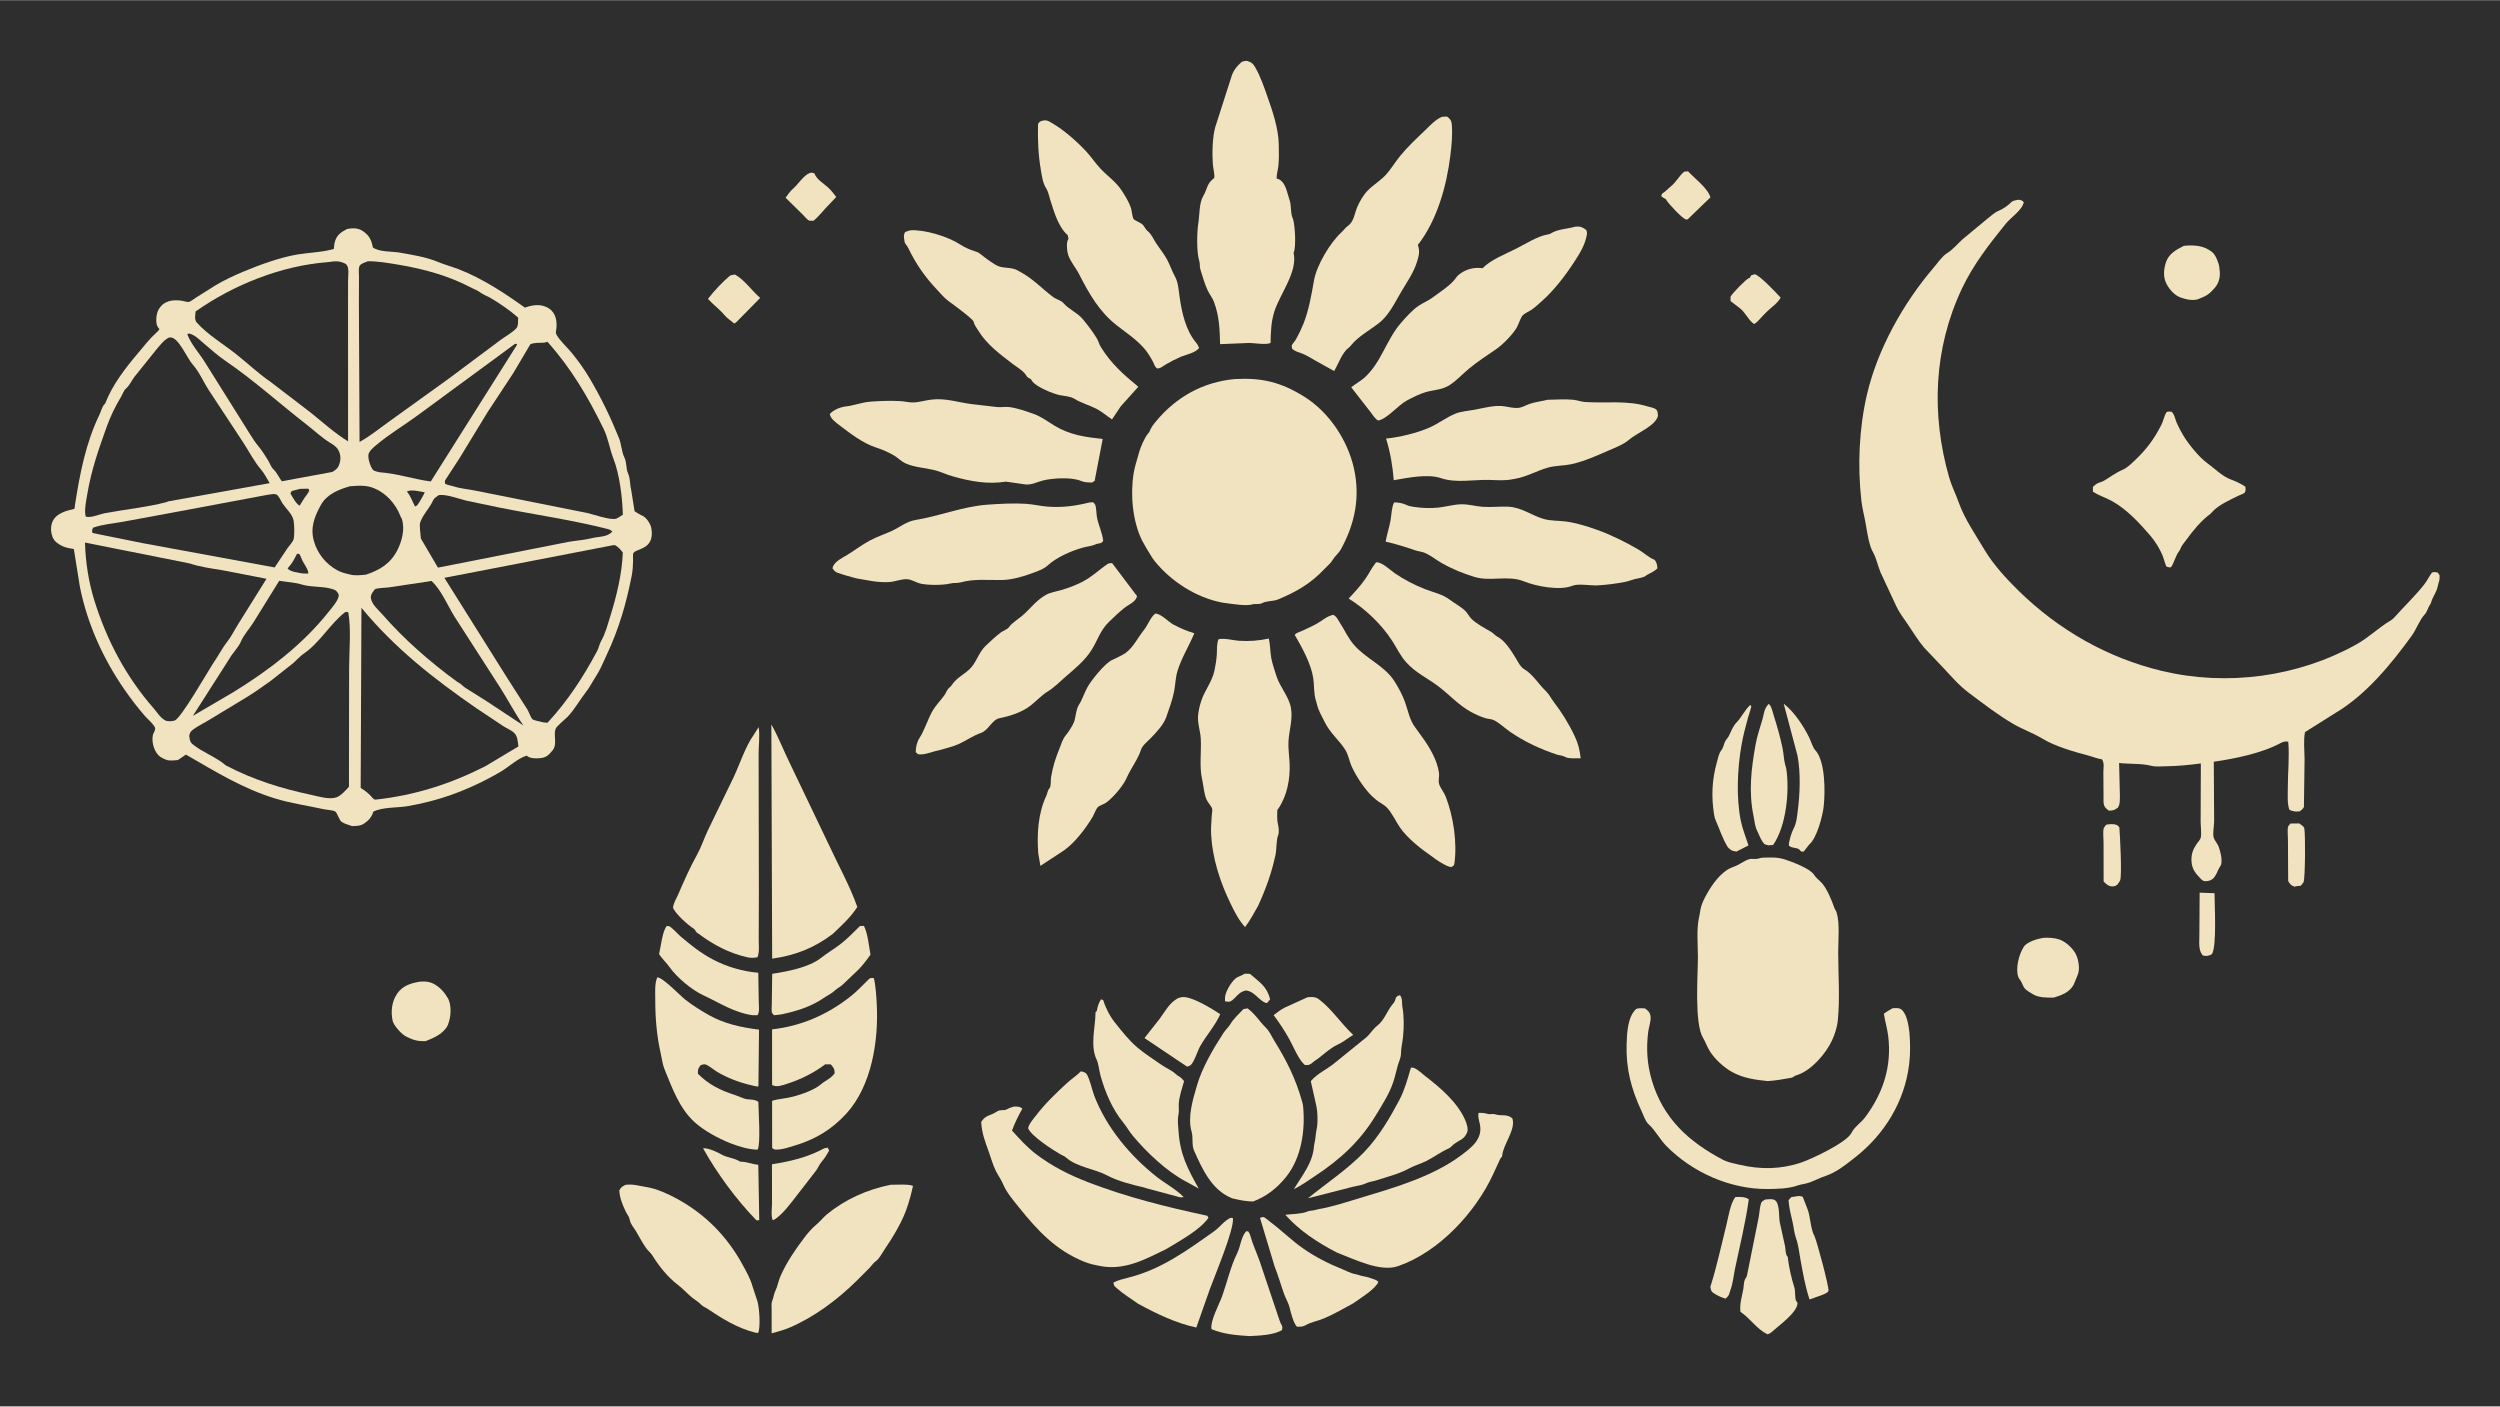 <svg version="1.1" xmlns="http://www.w3.org/2000/svg" style="display: block;" viewBox="0 0 2048 1152" width="1820" height="1024">
<path transform="translate(0,0)" fill="rgb(45,46,45)" d="M -0 -0 L 2048 0 L 2048 1152 L -0 1152 L -0 -0 z"/>
<path transform="translate(0,0)" fill="rgb(242,227,192)" d="M 1019.72 797.5 L 1024 797.643 C 1031.85 804.611 1037.63 807.522 1040.53 818.5 L 1037.99 821.5 C 1034.49 821.872 1028.85 814.591 1025.11 812.694 L 1024.5 812.409 C 1024 812.14 1023.84 812.032 1023.23 811.837 C 1020.49 810.956 1019.94 811.198 1017.5 812.36 C 1014.21 813.924 1012.31 817.029 1009.5 819.235 C 1007.26 820.995 1006.1 820.506 1003.5 820.101 C 1003.24 815.553 1004.26 812.95 1006.34 809 C 1007.77 806.292 1011.25 801.289 1014.18 800.173 C 1016.13 799.428 1017.87 798.483 1019.72 797.5 z"/>
<path transform="translate(0,0)" fill="rgb(242,227,192)" d="M 1801.95 731.122 L 1814.14 731.581 C 1814.13 740.949 1816.15 775.303 1811.97 781.5 L 1811.39 781.859 C 1809 783.031 1807.03 783.316 1804.5 782.549 C 1800.77 778.237 1801.73 771.971 1801.72 766.583 L 1801.95 731.122 z"/>
<path transform="translate(0,0)" fill="rgb(242,227,192)" d="M 1725.33 675.5 C 1726.78 675.184 1728.22 674.916 1729.7 675 C 1732.87 675.181 1734.02 675.081 1736.16 677.5 C 1736.68 683.084 1738.43 716.791 1736.83 721 C 1736.41 722.118 1735.16 723.616 1734.5 724.659 C 1733.32 725.457 1732.4 725.956 1730.93 725.992 C 1727.39 726.081 1725.7 724.427 1723.29 722 L 1723.24 689.957 C 1723.27 686.763 1722.58 681.486 1723.34 678.5 C 1723.54 677.727 1724.85 676.233 1725.33 675.5 z"/>
<path transform="translate(0,0)" fill="rgb(242,227,192)" d="M 1876.34 674.5 L 1883.5 674.399 C 1884.95 675.568 1887.25 676.604 1887.68 678.5 C 1888.66 682.698 1888.47 719.554 1887.06 722.5 C 1886.6 723.463 1885.39 724.629 1884.7 725.5 C 1882.97 725.459 1881.2 725.898 1879.5 726.187 C 1876.45 724.862 1876.25 724.48 1874.48 721.626 L 1874.29 687.778 C 1874.32 684.911 1873.66 679.63 1874.43 677 C 1874.61 676.384 1875.9 675.077 1876.34 674.5 z"/>
<path transform="translate(0,0)" fill="rgb(242,227,192)" d="M 1379.68 140.5 L 1382.85 140.192 C 1388.45 146.326 1398.68 153.584 1401.21 161.5 L 1382.5 179.582 C 1381.86 179.664 1381.74 179.738 1381.16 179.638 C 1378.39 179.16 1366.79 166.738 1365.15 163.828 L 1364.73 163.02 C 1363.15 162.285 1362.13 161.679 1360.86 160.5 L 1361.6 158.5 C 1364.49 156.792 1366.25 154.578 1368.78 152.541 C 1373.13 149.048 1375.41 144.068 1379.68 140.5 z"/>
<path transform="translate(0,0)" fill="rgb(242,227,192)" d="M 663.596 141.5 C 664.954 141.078 665.81 141.482 667.122 141.878 C 669.2 147.11 674.37 149.846 678.347 153.404 C 680.866 155.658 682.94 158.578 685.044 161.216 L 679.571 167.026 C 674.968 171.524 671.541 176.425 666.5 180.659 C 665.632 180.624 663.341 180.811 662.648 180.5 C 661.356 179.92 659.088 177.121 657.988 176.047 L 643.55 161.83 C 645.424 159.288 647.245 156.548 649.65 154.48 C 653.881 150.844 658.439 143.215 663.596 141.5 z"/>
<path transform="translate(0,0)" fill="rgb(242,227,192)" d="M 1437.36 224.5 C 1441.48 225.153 1455.68 240.362 1458.7 243.685 C 1456.15 248.112 1453.08 250.052 1449.38 253.355 C 1445.9 256.464 1442.72 260.124 1439.49 263.5 L 1436.98 265.322 C 1432.2 262.185 1429.77 255.503 1424.82 251.967 L 1417.66 246.5 L 1417.61 243 C 1418.65 240.516 1430.36 228.589 1432.66 227.721 L 1433.5 227.439 L 1434.44 225.5 L 1437.36 224.5 z"/>
<path transform="translate(0,0)" fill="rgb(242,227,192)" d="M 598.22 225.5 L 602 224.727 C 609.671 228.843 615.975 238.1 622.738 243.905 L 603.5 263.484 L 601.5 264.968 C 599.074 262.736 595.589 260.559 593.581 258.102 C 589.706 253.359 584.185 249.413 579.956 244.716 C 585.188 237.915 591.665 231.05 598.22 225.5 z"/>
<path transform="translate(0,0)" fill="rgb(242,227,192)" d="M 575.924 940.5 C 579.985 940.136 587.359 943.483 591.072 945.634 C 595.39 948.136 600.849 948.385 605.118 950.789 C 605.811 951.179 606.232 951.521 607.069 951.525 C 611.641 951.545 616.43 953.618 621.197 954.076 L 621.982 999.5 L 619.646 999.531 C 603.092 982.427 587.456 961.242 575.924 940.5 z"/>
<path transform="translate(0,0)" fill="rgb(242,227,192)" d="M 1421.56 980.5 C 1425.07 980.281 1429.73 980.138 1432.61 982.381 C 1429.99 1001.35 1425.3 1020.26 1421.36 1039 C 1420.19 1044.51 1419.71 1050.6 1417.82 1055.91 C 1416.44 1059.78 1416.86 1061.01 1413.5 1063.73 C 1410.54 1062.83 1406.95 1061.25 1404.37 1059.56 C 1401.62 1057.77 1401.73 1057.07 1401.13 1054 C 1406.32 1037.81 1409.98 1020.36 1414.16 1003.8 C 1415.88 996.963 1417.33 986.151 1421.56 980.5 z"/>
<path transform="translate(0,0)" fill="rgb(242,227,192)" d="M 675.396 940.5 L 678.014 940.023 C 678.656 940.931 678.859 941.463 679.186 942.5 C 677.48 945.61 675.477 948.874 673.131 951.548 C 671.206 953.742 670.195 956.554 668.448 958.92 L 650.961 981.498 C 646.191 987.545 641.42 994.054 635.06 998.5 L 633.092 999.5 C 631.426 996.321 632.382 989.696 632.436 986.053 L 632.389 953.657 C 648.293 951.022 660.958 948.159 675.396 940.5 z"/>
<path transform="translate(0,0)" fill="rgb(242,227,192)" d="M 1467.47 980.5 C 1470.89 980.308 1473.37 978.9 1476.79 980.271 L 1480.58 990 C 1483.37 996.814 1482.86 1005.84 1486.43 1012.54 C 1488.21 1015.89 1498.61 1054.84 1497.89 1057.25 C 1497.38 1058.98 1494.75 1059.76 1493.17 1060.5 L 1482.37 1064.38 C 1478.85 1053.75 1476.88 1042.5 1474.9 1031.49 C 1473.91 1025.99 1473.23 1019.49 1471.33 1014.31 C 1469.73 1009.95 1469.5 1005.48 1468.48 1001 C 1467.09 994.908 1465.57 989.295 1465.17 983 L 1467.47 980.5 z"/>
<path transform="translate(0,0)" fill="rgb(242,227,192)" d="M 1789.08 201.222 C 1797.38 200.452 1805.52 200.883 1812.35 206.495 C 1814.95 208.626 1817.57 215.067 1818 218.404 L 1818.44 222.219 C 1818.85 227.15 1817.63 231.804 1814.39 235.602 C 1810.04 240.72 1807.49 242.325 1801.23 244.723 C 1798.5 246.02 1792.78 245.679 1789.91 244.667 L 1787.39 243.923 C 1781.95 242.43 1777.4 237.338 1774.85 232.5 C 1771.95 227.016 1772.43 220.578 1774.3 214.872 C 1776.65 207.667 1782.61 204.509 1789.08 201.222 z"/>
<path transform="translate(0,0)" fill="rgb(242,227,192)" d="M 342.56 804.284 C 344.972 803.758 348.218 803.817 350.645 804.221 C 356.114 805.131 361.592 809.75 364.678 814.191 L 365.142 814.876 L 367.127 817.982 C 369.671 822.892 369.55 831.154 367.912 836.357 L 367.703 837 L 367.043 839.215 C 363.942 846.333 355.443 850.219 348.671 852.72 C 343.06 853.067 338.617 851.98 333.63 849.442 L 331.56 848.323 C 328.442 846.389 322.456 839.775 321.658 836.122 C 319.991 828.493 320.948 820.219 325.423 813.755 C 329.557 807.785 335.681 805.527 342.56 804.284 z"/>
<path transform="translate(0,0)" fill="rgb(242,227,192)" d="M 1461.21 576.32 C 1469.74 582.87 1477.51 594.67 1482.17 604.235 C 1483.62 607.224 1484.82 611.641 1486.84 614.178 L 1487.72 615.153 C 1495.35 624.78 1495.22 648.401 1493.99 660.238 C 1493.18 668.031 1488.35 686.643 1482.13 691.66 L 1477.54 697.5 C 1474.1 697.568 1475.89 697.021 1473.57 695.5 C 1471.28 693.99 1468.16 694.9 1465.5 692.596 C 1465.09 689.754 1467.78 681.437 1469.25 678.762 C 1471.67 674.364 1472.06 669.207 1472.7 664.302 C 1474.53 650.388 1475.22 632.734 1472.5 618.834 L 1461.21 576.32 z"/>
<path transform="translate(0,0)" fill="rgb(242,227,192)" d="M 1433.68 577.5 C 1433.98 577.715 1434.44 577.804 1434.59 578.146 C 1434.94 578.962 1432.28 586.645 1431.93 587.884 C 1429.83 595.42 1427.9 602.974 1426.56 610.688 C 1423.25 629.656 1422.25 653.294 1426.04 672.145 C 1427.41 678.973 1430.26 685.772 1432.36 692.422 L 1422.5 697.461 C 1418.62 696.892 1418.12 696.51 1415.43 693.924 C 1411.12 686.989 1409.01 679.872 1405.77 672.574 C 1404.95 670.734 1404.45 669.095 1404.15 667.107 C 1401.85 652.252 1402.42 638.77 1406.47 624.287 C 1407.26 621.462 1408.12 616.919 1410 614.659 C 1411.74 612.568 1411.98 609.963 1413.09 607.539 C 1413.84 605.894 1415.35 604.547 1416.22 602.837 C 1418.26 598.8 1419.42 594.982 1422.66 591.619 C 1426.92 587.212 1429.08 581.723 1433.68 577.5 z"/>
<path transform="translate(0,0)" fill="rgb(242,227,192)" d="M 965.088 817.5 L 967.983 816.75 C 975.626 815.444 993.275 826.463 999.611 830.701 C 995.645 839.848 988.121 848.165 983.164 856.938 C 980.978 860.806 978.366 869.855 975.305 872.5 C 974.765 872.967 973.214 873.386 972.5 873.688 L 937.566 850.248 L 949.963 834.5 C 954.753 828.039 957.742 821.603 965.088 817.5 z"/>
<path transform="translate(0,0)" fill="rgb(242,227,192)" d="M 1673.67 768.16 C 1677.7 767.795 1683 768.166 1686.84 769.422 C 1692.14 771.156 1698.23 776.743 1700.66 781.761 C 1702.78 786.119 1703.97 793.551 1702.18 798.115 L 1700.48 802.311 L 1698.76 806.5 C 1695.42 812.757 1688.72 815.249 1682.31 817.112 C 1676.96 817.168 1669.82 817.235 1665.17 814.208 C 1663.1 812.856 1660.07 811.397 1658.55 809.448 C 1656.99 807.454 1656.47 804.749 1654.95 802.704 C 1654.42 802.001 1653.82 801.338 1653.51 800.5 C 1650.84 793.29 1653.86 781.754 1657.87 775.518 C 1660.6 771.28 1669.07 768.991 1673.67 768.16 z"/>
<path transform="translate(0,0)" fill="rgb(242,227,192)" d="M 1071.13 816.795 C 1074.56 816.533 1077.5 816.244 1080.43 818.47 L 1081 818.919 C 1091.17 826.652 1098.97 838.8 1108.55 847.64 C 1104.4 850.091 1100.59 853.447 1096.19 855.42 C 1088.94 858.674 1083.41 864.826 1076.75 869.111 L 1075.32 870.288 C 1072.83 872.295 1071.96 872.584 1068.86 872.26 C 1063.6 867.604 1059.88 857.812 1056.43 851.568 C 1052.57 844.568 1048.21 837.847 1043.37 831.473 C 1046.26 829.172 1049.46 826.761 1052.78 825.121 L 1071.13 816.795 z"/>
<path transform="translate(0,0)" fill="rgb(242,227,192)" d="M 1448.91 576.5 C 1451.13 577.897 1452.1 582.956 1452.9 585.518 C 1455.73 594.577 1458.41 603.656 1460.3 612.963 C 1461.23 617.516 1461.34 622.948 1462.67 627.291 C 1462.9 628.044 1463.17 628.712 1463.3 629.5 C 1466.13 647.691 1463.34 676.665 1452.5 692.109 L 1448.5 692.358 L 1445.5 691.4 C 1442.27 687.904 1441.57 684.637 1439.51 680.561 C 1437.64 676.879 1437.4 672.753 1436.57 668.756 C 1432.37 648.6 1434.56 629.984 1438.13 609.991 C 1439.4 602.901 1441.8 596.057 1443.8 589.158 C 1445.24 584.177 1445.07 580.44 1448.91 576.5 z"/>
<path transform="translate(0,0)" fill="rgb(242,227,192)" d="M 704.423 758.5 L 707.733 758.314 C 710.983 764.863 711.776 774.656 713.092 781.911 C 709.375 787.181 705.494 792.375 700.64 796.672 L 689.923 806.838 C 688.088 808.432 685.813 809.501 684.069 811.152 C 681.211 813.858 677.862 815.301 674.651 817.5 C 664.087 824.733 652.522 828.153 640.211 830.837 L 634.094 831.548 C 633.678 831.051 632.582 830.048 632.377 829.5 C 631.829 828.032 632.28 824.315 632.253 822.598 L 632.589 797.609 C 644.927 795.719 662.744 792.388 672.663 784.514 C 677.831 780.412 683.694 777.042 688.929 772.949 C 694.43 768.648 699.437 763.387 704.423 758.5 z"/>
<path transform="translate(0,0)" fill="rgb(242,227,192)" d="M 546.122 758.5 C 546.756 758.517 547.426 758.338 548.023 758.551 C 550.26 759.348 555.508 765.275 557.605 767.053 C 566.13 774.28 574.114 780.679 584.083 785.906 C 595.661 791.976 608.204 795.592 621.188 796.748 L 621.589 820.933 C 621.649 824.484 622.346 828.364 620.655 831.5 L 616.5 831.51 C 601.408 829.472 589.614 821.405 576.163 815.197 C 566.694 810.827 554.604 800.712 548.597 792.255 C 545.923 788.49 542.563 785.511 539.913 781.507 C 541.401 775.362 542.536 763.072 546.122 758.5 z"/>
<path transform="translate(0,0)" fill="rgb(242,227,192)" d="M 1020.86 1008.5 L 1022.54 1008.6 C 1023.22 1009.67 1023.88 1010.66 1024.21 1011.9 C 1026.15 1019.22 1029.48 1026.03 1031.97 1033.2 L 1048.23 1081.61 C 1048.74 1083.17 1049.37 1084.47 1050.18 1085.9 C 1050.75 1086.9 1050.33 1088.35 1050.23 1089.5 C 1043.11 1093.62 1031.71 1093.99 1023.6 1094.38 C 1012.64 1093.69 1002.71 1092.91 992.5 1088.74 C 991.1 1082.31 998.938 1068.04 1001.27 1061.45 C 1005.28 1050.1 1008.15 1037.28 1013.49 1026.5 C 1016.34 1020.75 1016.58 1013.32 1020.86 1008.5 z"/>
<path transform="translate(0,0)" fill="rgb(242,227,192)" d="M 1446.13 982.5 C 1448.16 982.366 1450.94 981.934 1452.89 982.521 C 1454.09 982.882 1455.19 983.887 1455.7 985 C 1457.85 989.738 1457.13 996.115 1458 1001.21 L 1462.37 1021 C 1462.83 1023.37 1462.55 1026.96 1464 1028.91 L 1464.5 1029.45 C 1465.26 1036.96 1467.55 1047.16 1469.88 1054.32 C 1470.96 1057.64 1470.15 1062.67 1471.35 1065.5 C 1471.82 1066.58 1472.61 1066.33 1472.51 1067.73 C 1471.96 1075.47 1456.53 1086.3 1450.61 1091.68 C 1449.88 1092.26 1448.86 1092.57 1448 1092.94 C 1439.05 1088.68 1434.05 1080.17 1426.27 1074.83 L 1425.78 1074.5 C 1424.93 1067.83 1427.07 1062.1 1428.17 1055.57 C 1428.47 1053.74 1428.63 1049.5 1429.44 1048 C 1430.31 1046.39 1430.79 1046.43 1431.25 1044.12 L 1440.56 997.894 C 1441.34 994.154 1441.45 990.182 1442.36 986.5 C 1442.98 983.994 1444.04 983.75 1446.13 982.5 z"/>
<path transform="translate(0,0)" fill="rgb(242,227,192)" d="M 1032.18 997.5 C 1032.75 997.374 1034.54 996.766 1035.01 996.87 C 1036.3 997.158 1039.82 1000.29 1040.98 1001.16 C 1049.99 1007.89 1058.16 1016.06 1067.37 1022.5 C 1077.41 1029.52 1088.42 1035.15 1099.78 1039.67 C 1102.98 1040.94 1106.44 1042.9 1109.78 1043.53 C 1110.65 1043.69 1111.41 1043.81 1112.24 1044.12 C 1115.89 1045.49 1119.98 1045.64 1123.48 1047.11 C 1125.76 1048.06 1127.49 1048.1 1129.15 1050 C 1126.98 1055.8 1113.31 1064.13 1108.24 1067.73 C 1100.36 1071.99 1092.89 1076.36 1084.63 1079.88 C 1079.79 1081.95 1073.94 1082.9 1069.5 1085.49 C 1067.1 1086.88 1065.19 1086.68 1062.5 1086.7 C 1059.68 1084.09 1057.41 1075.07 1056.5 1071.2 C 1055.62 1067.41 1053.37 1063.89 1052.02 1060.16 C 1049.29 1052.61 1047.2 1044.89 1044.2 1037.44 L 1032.18 997.5 z"/>
<path transform="translate(0,0)" fill="rgb(242,227,192)" d="M 1008.1 997.5 L 1009.97 997.688 C 1011.45 1006.25 995.036 1045.14 991.129 1055.88 L 980.029 1087.37 C 963.278 1083.77 947.398 1076.08 932.444 1067.96 C 926.585 1063.73 920.282 1059.98 914.883 1055.17 C 912.888 1053.39 912.34 1053.22 912.187 1050.5 C 915.384 1048.71 920.345 1047.5 923.95 1046.6 C 951.238 1039.83 972.146 1024.38 994.633 1008.5 C 999.477 1005.08 1002.57 1000.09 1008.1 997.5 z"/>
<path transform="translate(0,0)" fill="rgb(242,227,192)" d="M 885.451 877.5 C 887.084 877.766 889.212 878.272 890.201 879.797 C 892.848 883.881 894.535 892.585 896.39 897.436 C 906.358 923.49 925.775 946.742 947.515 963.877 C 954.553 969.424 963.5 974.084 969.659 980.5 C 967.518 980.899 966.428 980.735 964.364 980.056 L 939.164 973.285 L 936.715 972.52 C 927.741 970.494 915.285 967.267 907.205 962.885 C 897.121 957.416 882.026 955.969 873.301 948.104 C 871.828 946.776 870.633 946.581 869 945.655 C 862.721 942.094 844.287 930.257 842.223 924 C 843.04 920.322 846.104 917.091 848.336 914.131 C 855.596 904.503 865.242 895.216 874.107 887.059 C 877.756 883.701 881.811 881.204 885.451 877.5 z"/>
<path transform="translate(0,0)" fill="rgb(242,227,192)" d="M 1155.83 874.5 C 1156.95 874.376 1157.25 874.372 1158.28 874.747 C 1161.63 875.97 1164.73 879.238 1167.57 881.415 C 1179.74 890.752 1193.59 902.559 1200.03 916.828 C 1201.28 919.585 1203.05 924.519 1201.93 927.371 C 1199.56 933.419 1195.55 933.646 1191 937.207 C 1189.4 938.46 1188.51 939.92 1186.58 940.753 C 1180.7 943.297 1174.46 947.913 1168.52 950.919 C 1163.94 953.234 1158.6 954.655 1154.21 957.094 C 1146.19 961.552 1135.75 964.116 1126.98 966.961 C 1124.61 967.732 1121.74 967.923 1119.54 969.03 C 1116.29 970.671 1111.87 971.249 1108.3 972.065 L 1071.47 981.492 C 1086.97 968.879 1103.47 958.148 1117.5 943.655 C 1129.37 931.387 1138.59 915.675 1146.51 900.681 C 1150.63 892.875 1153.36 882.976 1155.83 874.5 z"/>
<path transform="translate(0,0)" fill="rgb(242,227,192)" d="M 901.943 818.5 L 903.787 819.211 C 905.728 825.71 909.248 832.448 913.492 837.734 C 919.278 844.942 924.489 851.756 931.614 857.873 C 937.733 863.126 945.028 867.581 951.59 872.265 C 955.228 874.861 959.887 876.649 963.116 879.641 C 963.739 880.218 964.186 880.67 964.941 881.078 C 967.179 882.289 968.369 883.598 970.004 885.5 C 968.456 890.929 966.117 897.938 965.674 903.5 C 965.429 906.575 966.048 910.001 965.398 912.99 C 964.447 917.36 965.141 922.033 965.443 926.489 C 966.746 945.742 972.871 957.165 981.954 973.505 L 971.309 967.647 C 955.723 959.452 939.184 943.732 927.92 930.194 C 925.097 926.801 922.987 922.9 920.22 919.523 C 911.11 908.403 905.207 894.337 901.441 880.615 C 900.413 876.873 899.965 871.25 898.35 867.911 C 892.904 856.655 897.295 841.469 897.445 829.753 L 897.449 829 L 898.5 828.1 C 899.184 824.373 899.886 821.72 901.943 818.5 z"/>
<path transform="translate(0,0)" fill="rgb(242,227,192)" d="M 1145.39 815.5 L 1146.91 815.177 C 1149.16 818.209 1148.22 821.075 1148.82 824.5 C 1150.24 832.652 1150.17 841.287 1149.33 849.557 C 1148.89 853.811 1147.74 858.288 1147.7 862.539 C 1147.67 866.352 1146.22 868.778 1145.16 872.379 C 1143.8 877.04 1142.86 881.896 1141.29 886.481 C 1137.98 896.139 1132.88 903.891 1127.71 912.5 C 1114.37 934.72 1098.04 949.63 1076.4 963.833 C 1070.91 967.436 1065.91 971.117 1059.96 974.02 C 1066.53 962.936 1075.43 952.62 1076.38 939.03 C 1076.43 938.236 1076.51 937.632 1076.72 936.855 C 1077.77 933.026 1077.65 929.239 1078.51 925.447 C 1079.76 919.952 1079.47 910.066 1078.07 904.606 L 1073.81 885.567 C 1078.75 879.417 1087.5 875.641 1093.5 870.553 L 1119.21 849.723 C 1122.5 846.854 1124.84 842.712 1128.26 840.1 C 1134.13 835.628 1136.37 827.679 1141.14 822.146 C 1142.45 820.62 1142.85 819.711 1143.33 817.705 C 1143.58 816.61 1144.52 816.192 1145.39 815.5 z"/>
<path transform="translate(0,0)" fill="rgb(242,227,192)" d="M 1774.85 337.5 C 1775.36 337.251 1775.5 337.147 1776.14 337.051 C 1776.47 337.001 1778.63 337.003 1778.86 337.151 C 1781.05 338.551 1782.09 343.733 1783.06 346 C 1784.43 349.231 1786.24 352.571 1787.98 355.633 C 1791.86 362.469 1801.2 374.163 1807.46 378.678 C 1813.76 383.228 1820.61 390.349 1828.02 392.862 C 1831.48 394.033 1836.31 396.465 1839.37 398.5 L 1839.6 400.699 C 1839.63 401.556 1839.38 402.822 1838.79 403.5 C 1838.12 404.278 1834.76 405.428 1833.69 405.965 C 1826.71 409.468 1817.01 413.618 1811.93 419.572 C 1811.39 420.21 1810.98 420.67 1810.3 421.179 C 1802.68 426.891 1796.6 434.421 1791.07 442.049 C 1789.46 444.285 1787.2 446.662 1786.25 449.267 C 1785.97 450.051 1785.78 450.499 1785.26 451.175 C 1782.13 455.239 1781.37 460.136 1778.54 464.5 C 1778.02 464.619 1777.85 464.687 1777.26 464.657 C 1776.92 464.64 1775.01 464.198 1774.9 464.101 C 1774.11 463.425 1772.34 456.794 1771.76 455.367 C 1769.38 449.556 1765.54 443.251 1761.41 438.497 C 1752.35 428.047 1742.7 417.493 1730.48 410.521 C 1725.31 407.575 1719.43 405.939 1714.5 402.568 L 1714.54 398.722 C 1716.3 397.047 1717.58 395.856 1719.96 395.145 C 1721.25 394.76 1722.26 394.44 1723.43 393.759 C 1728.03 391.079 1733.74 386.803 1738.54 384.849 C 1742.52 383.23 1745.61 380.027 1748.71 377.12 C 1758.41 368.044 1764.71 359.454 1770.7 347.668 C 1772.45 344.23 1772.64 340.923 1774.85 337.5 z"/>
<path transform="translate(0,0)" fill="rgb(242,227,192)" d="M 512.277 970.5 C 518.808 969.624 523.173 971.342 529.385 972.263 C 537.807 973.512 547.655 978.062 555.055 982.138 C 577.863 994.701 595.494 1012.61 608.045 1035.41 C 611.18 1041.11 614.758 1047.42 616.481 1053.72 L 620.178 1064.95 L 620.522 1066.03 C 622.006 1070.8 623.234 1087.58 621.016 1091.86 L 618.5 1091.48 C 604.247 1087.9 591.447 1080.05 579.5 1071.95 C 577.589 1070.66 575.934 1070.28 574.25 1068.53 C 571.903 1066.09 569.117 1064.63 566.542 1062.5 C 562.747 1059.37 559.448 1055.51 555.518 1052.56 C 547.212 1046.34 539.919 1037.21 534.531 1028.5 C 533.14 1026.25 530.747 1024.37 529.173 1022.13 C 526.143 1017.82 523.676 1012.99 520.991 1008.45 C 519.188 1005.4 516.575 1002.79 515.934 999.243 C 515.397 996.278 513.893 995.02 512.656 992.459 C 510.088 987.143 507.53 980.903 507.344 975 C 508.828 972.299 509.545 972.035 512.277 970.5 z"/>
<path transform="translate(0,0)" fill="rgb(242,227,192)" d="M 729.683 970.413 C 733.611 970.496 744.974 969.647 747.928 971.394 C 746.801 976.783 745.431 981.623 743.819 986.848 C 739.761 999.996 731.608 1013.14 723.935 1024.5 C 722.3 1026.92 719.995 1031.36 717.608 1032.92 C 715.563 1034.26 714.12 1036.62 712.417 1038.4 L 701.949 1048.9 C 686.2 1064.47 666.823 1079.03 646.294 1087.65 C 641.678 1089.58 636.938 1090.75 632.136 1092.11 L 632.133 1073.5 C 632.144 1071.28 631.73 1067.77 632.543 1065.74 C 633.654 1062.96 633.865 1059.98 635.198 1057.28 C 636.983 1053.66 637.636 1049.26 639.32 1045.41 C 644.442 1033.72 651.305 1023.88 658.885 1013.76 C 661.681 1010.03 665.206 1005.97 668.817 1003 C 671.905 1000.46 674.298 997.181 677.371 994.662 C 692.479 982.273 710.563 974.225 729.683 970.413 z"/>
<path transform="translate(0,0)" fill="rgb(242,227,192)" d="M 1340.25 826.5 C 1342.24 825.469 1345.28 825.891 1347.5 825.913 C 1350.12 827.761 1351.67 829.133 1352.13 832.5 C 1352.63 836.202 1350.71 841.215 1350.23 845 C 1348.5 858.566 1349.26 871.606 1353.14 884.746 C 1362.42 916.169 1383.31 935.107 1411.38 949.93 C 1415.29 951.997 1420.44 952.956 1424.77 953.971 C 1442.2 958.062 1458.87 957.907 1475.93 952.07 C 1484.22 949.232 1513.11 935.713 1516.8 927.794 C 1518.86 923.372 1524.86 919.254 1527.91 915.151 C 1542.73 895.237 1549.85 873.457 1546.81 848.5 C 1546.07 842.407 1544.17 836.424 1543.26 830.305 C 1545.54 828.561 1548.01 827.197 1550.5 825.787 C 1553.15 825.785 1555.56 825.197 1557.71 826.93 C 1562.14 830.5 1563.48 839.848 1564.16 845.201 C 1564.92 854.14 1565.05 862.767 1563.97 871.694 C 1560.25 902.359 1543.79 929.202 1519.51 948.152 C 1512.09 953.944 1504.51 960.19 1495.42 963.216 C 1490.75 964.771 1486.47 967.134 1481.81 968.728 C 1478.63 969.818 1475.21 970.011 1472.18 971.118 C 1465.19 973.67 1455.32 973.86 1447.9 973.904 C 1417.27 974.082 1386.31 960.245 1365 938.562 C 1359.89 933.357 1356.23 926.208 1351.1 921.362 L 1350.05 920.403 C 1347.75 917.832 1346.25 913.267 1344.75 910.074 C 1336.32 892.06 1331.91 875.373 1332.52 855.23 C 1332.8 846.095 1333.38 832.91 1340.25 826.5 z"/>
<path transform="translate(0,0)" fill="rgb(242,227,192)" d="M 538.434 800.5 C 543.04 800.548 556.937 815.326 561.536 818.897 C 567.427 823.472 574.154 827.725 580.639 831.394 C 593.412 838.621 607.45 841.546 621.782 843.36 L 621.31 889.617 L 620.308 889.982 C 608.731 887.601 598.261 884.214 587.975 878.208 C 584.881 876.402 582.006 873.773 578.842 872.186 C 576.986 871.255 575.675 871.923 573.871 872.5 C 571.732 875.479 571.718 875.815 571.736 879.5 C 580.579 888.303 589.973 893.024 601.771 896.793 L 609 899.559 C 613.008 901.301 617.652 899.729 621.255 902.5 C 621.32 909.36 623.297 937.124 620.67 941.626 C 613.922 941.753 604.309 938.802 597.924 936.244 C 588.297 932.386 576.355 925.929 568.716 918.862 C 556.333 907.407 550.607 890.954 544.414 875.884 C 542.753 871.841 542.26 867.315 541.305 863.066 C 537.908 847.943 536.753 833.635 536.797 818.182 C 536.813 812.434 536.17 805.866 538.434 800.5 z"/>
<path transform="translate(0,0)" fill="rgb(242,227,192)" d="M 631.897 593.328 C 637.715 603.628 641.745 614.343 646.929 624.855 L 678.554 690.949 C 686.395 707.997 696.084 725.184 702.306 742.837 C 696.95 751.267 689.529 757.911 682.371 764.77 C 667.203 776.391 651.439 782.557 632.555 785.187 L 631.897 593.328 z"/>
<path transform="translate(0,0)" fill="rgb(242,227,192)" d="M 712.263 801.5 C 713.642 800.862 714.386 800.965 715.85 801.107 C 717.425 807.538 717.861 815.64 718.224 822.276 C 719.858 852.212 714.174 889.312 693.255 912.19 C 681.148 925.43 667.569 933.396 650.537 938.453 C 646.253 939.725 641.637 941.399 637.153 941.55 C 634.849 941.627 634.312 941.873 632.543 940.202 L 632.5 901.644 C 638.145 899.907 644.363 899.734 650.236 898.08 C 657.075 896.203 667.075 892.793 672.559 888.077 C 676.182 884.961 681.2 883.11 683.774 879 C 683.595 875.046 682.976 874.623 680.5 871.759 L 676 871.731 C 667.023 878.619 655.997 884.118 645.238 887.541 C 641.09 888.86 636.575 890.835 632.5 888.718 L 632.476 843.116 C 656.548 840.419 678.028 830.982 697 815.947 C 702.379 811.685 707.308 806.269 712.263 801.5 z"/>
<path transform="translate(0,0)" fill="rgb(242,227,192)" d="M 621.483 595.5 C 622.645 602.279 621.369 611.13 621.459 618.232 L 621.667 731.837 L 621.552 769.381 C 621.514 773.733 622.298 780.08 620.5 784.07 C 617.472 784.528 615.134 784.735 612.107 784.045 C 597.204 780.651 584.483 773.906 572.301 764.8 C 571.366 764.255 570.689 763.897 570.094 762.965 C 569.557 762.125 569.21 761.226 568.338 760.672 C 563.502 757.603 553.781 748.865 551.381 743.709 C 551.455 739.968 554.043 736.124 555.529 732.692 C 560.309 721.652 565.204 710.466 571.02 700.043 C 574.453 693.89 576.795 686.656 579.814 680.231 L 600.797 636.965 C 606.099 625.772 610.273 612.158 617.355 601.992 L 621.483 595.5 z"/>
<path transform="translate(0,0)" fill="rgb(242,227,192)" d="M 1211.28 911.5 C 1214.67 911.485 1216.19 911.706 1219.26 912.5 C 1220.78 912.893 1222.97 912.098 1224.5 912.614 C 1230.15 914.518 1234.03 911.996 1238.94 916.024 C 1241.95 925.271 1231.32 937.375 1230.61 946.513 C 1230.5 947.989 1229.63 947.814 1228.97 949.183 L 1223.28 961.602 C 1208.69 993.165 1178.95 1025.28 1145.69 1036.94 L 1145 1037.17 C 1130.5 1042.11 1108.78 1031.13 1095.28 1025.99 C 1079.78 1018.05 1064.55 1008.13 1052.95 995.02 C 1057.95 994.337 1066.05 994.423 1070.5 992.531 C 1073.05 991.446 1074.68 991.819 1077.25 991.114 L 1079.77 990.49 C 1092.09 988.363 1104.97 983.983 1117 980.377 C 1143.94 972.301 1174.46 963.227 1197.16 946.144 C 1205.91 939.561 1214.81 932.74 1212.3 920.694 C 1211.67 917.709 1210.67 915.125 1211.17 912.037 L 1211.28 911.5 z"/>
<path transform="translate(0,0)" fill="rgb(242,227,192)" d="M 830.768 906.35 C 833.787 906.423 835.066 906.106 837.536 908 C 834.195 913.965 831.395 919.576 829.032 926.005 C 835.182 932.821 841.262 939.596 848.585 945.211 C 861.573 955.169 876.26 962.542 891.5 968.395 C 923.6 980.724 955.594 988.632 989 995.819 L 989.996 997.5 C 982.555 1007.85 966.404 1016.33 955.54 1023 C 938.41 1031.41 921.419 1040.78 901.6 1037.03 C 897.003 1036.16 892.626 1035.28 888.261 1033.51 C 864.861 1024.03 850.021 1007.99 834.618 988.79 C 830.25 983.344 824.53 976.698 821.901 970.259 C 820.283 966.299 817.801 963.076 815.924 959.332 C 813.545 954.59 811.972 949.016 810.203 944 C 807.02 934.975 804.37 928.675 803.797 919 C 807.288 913.3 810.717 914.099 815.769 910.992 C 817.466 909.949 818.353 909.353 820.402 909.339 C 821.958 909.328 823.589 909.319 825 908.524 C 827.006 907.393 828.555 906.916 830.768 906.35 z"/>
<path transform="translate(0,0)" fill="rgb(242,227,192)" d="M 1142.02 411.5 C 1144.79 411.206 1149.48 412.202 1152 413.428 C 1154.37 414.582 1155.93 414.717 1158.5 415.127 C 1164.76 416.125 1172.2 416.36 1178.5 415.653 C 1184.71 414.957 1190.62 413.161 1196.93 412.972 C 1202.88 412.794 1208.66 414.602 1214.55 415.036 C 1221.41 415.54 1228.42 414.644 1235.33 414.932 C 1246.48 415.398 1254.16 421.92 1264.54 424.969 C 1270.34 426.671 1277 426.286 1283 427.103 C 1291.16 428.214 1300.57 431.103 1308.28 433.883 C 1319.91 438.073 1331.74 443.899 1342.39 450.165 C 1346.35 452.492 1350.65 456.463 1354.69 458.165 L 1355.5 458.489 C 1357.26 460.917 1357.6 462.524 1357.73 465.5 C 1355.72 467.501 1352.99 468.842 1350.5 470.165 L 1348.92 471 L 1347.75 471.911 C 1346.2 472.839 1343.85 473.206 1342.11 473.659 C 1338.45 474.135 1335.07 475.788 1331.46 476.5 C 1324.09 477.954 1316.09 479.022 1308.57 479.403 C 1303.26 479.672 1292.74 477.796 1288.23 479.662 C 1278.01 483.892 1258.67 480.268 1248.4 476.111 C 1235.31 470.812 1220.98 476.486 1208 472.514 C 1198.45 469.59 1189.4 465.921 1180.73 460.919 C 1176.4 458.419 1172.11 454.964 1167.59 452.915 C 1165.13 451.798 1162.28 451.653 1159.72 450.792 C 1151.41 448.003 1143.74 445.502 1135.11 443.571 C 1136.1 437.801 1138.02 432.189 1139.09 426.393 C 1139.93 421.896 1139.96 415.42 1142.02 411.5 z"/>
<path transform="translate(0,0)" fill="rgb(242,227,192)" d="M 1267.8 327.363 C 1274.61 327.248 1281.89 326.686 1288.66 327.341 C 1292 327.665 1295.21 328.965 1298.5 329.187 C 1315.71 330.343 1332.82 327.594 1349.7 332.781 C 1351.78 333.419 1354.99 333.892 1356.68 335.289 C 1358.18 336.527 1357.99 338.703 1358.22 340.5 C 1356.24 348.787 1340.62 354.742 1334.68 359.96 C 1330.21 363.895 1323.67 366.342 1318.24 368.716 C 1308.48 372.976 1297.83 377.808 1287.41 380.068 C 1280.9 381.482 1274.26 381.161 1267.82 382.991 C 1258.71 385.581 1250.6 390.496 1241.03 392.115 L 1239.5 392.365 C 1233.02 393.818 1226.39 393.182 1219.77 392.992 C 1207.16 392.702 1192.72 395.753 1180.5 391.57 C 1169.6 387.838 1153.12 391.273 1141.77 393.245 C 1140.77 381.17 1139.03 370.715 1135.46 359.138 C 1146.63 358.03 1160.76 354.627 1171.08 350.09 C 1178.41 346.869 1184.86 341.771 1192.24 338.73 C 1196.79 336.853 1202.48 336.512 1207.33 335.635 C 1215.47 334.166 1224.7 331.338 1233.02 332.81 C 1236.37 333.403 1240.15 334.304 1243.55 334.024 C 1247.18 333.724 1249.62 331.897 1252.93 330.77 C 1257.52 329.201 1263 328.542 1267.8 327.363 z"/>
<path transform="translate(0,0)" fill="rgb(242,227,192)" d="M 892.361 411.5 L 895.5 411.329 C 895.997 411.886 896.615 412.355 896.99 413 C 898.168 415.025 898.118 420.9 898.575 423.416 C 899.771 429.987 903.125 436.451 903.723 443 C 901.963 445.647 900.173 444.581 897.509 445.8 C 894.183 447.322 890.255 447.537 886.736 448.537 C 877.828 451.069 865.674 456.346 858.791 462.642 C 854.971 466.137 851.017 467.352 846.31 469.15 C 838.687 472.063 829.191 474.802 821 474.991 C 808.961 475.27 798.705 473.754 786.728 476.991 C 783.974 477.735 781.266 477.16 778.607 477.848 C 772.691 479.38 759.49 479.403 753.518 477.81 C 750.181 476.92 746.962 474.715 743.5 474.39 C 738.803 473.948 733.593 476.255 728.85 476.642 C 719.866 477.377 710.251 475.146 701.447 473.626 C 696.164 472.173 691.069 470.861 685.919 469 C 684.009 468.31 683.234 467.048 681.972 465.5 C 682.182 464.617 682.358 463.784 682.841 463 C 685.276 459.044 690.051 456.884 693.832 454.586 C 700.223 450.7 705.952 446.212 712.643 442.631 C 718.591 439.449 724.551 437.553 730.6 434.78 C 737.408 431.658 742.357 427.081 750.133 425.811 C 769.915 422.581 788.95 414.689 809 413.278 C 819.037 412.572 830.425 411.951 840.406 412.583 C 846.334 412.958 852.101 414.414 858 414.869 C 870.201 415.811 880.563 414.424 892.361 411.5 z"/>
<path transform="translate(0,0)" fill="rgb(242,227,192)" d="M 907.882 461.5 L 910.997 461.096 L 931.5 488.253 C 930.215 493.154 924.954 494.807 921.104 497.868 C 916.719 501.354 912.499 505.395 908.476 509.289 C 901.453 516.085 899.311 523.983 894.482 531.877 C 888.928 540.958 880.501 547.63 872.61 554.506 C 868.369 558.201 863.375 563.223 858.632 566.096 C 853.662 569.108 849.278 573.795 844.747 577.471 C 837.778 583.126 827.699 586.472 819.02 588.136 C 812.421 589.4 809.863 598.262 803.483 600.32 C 797.866 602.133 791.355 606.623 785.771 609.211 C 780.64 611.589 774.68 612.878 769.246 614.458 C 764.302 615.38 759.458 617.725 754.358 617.874 C 751.945 617.945 751.84 617.589 750.182 616 C 750.097 612.161 751.155 607.656 753.264 604.407 C 757.297 598.191 759.823 589.804 763.424 583.146 C 766.088 578.221 770.237 574.034 773.5 569.621 C 775.105 567.451 775.564 564.975 777.727 563.174 C 778.482 562.546 778.986 562.164 779.518 561.319 C 783.811 554.5 790.824 552.172 795.677 546.541 C 800.401 541.059 801.877 534.327 807.452 528.885 C 811.041 525.381 815.947 520.942 819.951 517.927 C 821.922 516.443 825.219 515.54 826.618 513.537 C 829.07 510.027 834.628 506.733 837.965 503.789 C 844.393 498.118 849.07 491.459 856.913 487.136 C 860.548 485.132 865.507 484.321 869.507 483.182 C 875.609 481.443 881.359 479.233 887 476.303 C 894.751 472.277 900.705 466.277 907.882 461.5 z"/>
<path transform="translate(0,0)" fill="rgb(242,227,192)" d="M 1018.66 826.5 L 1022 825.921 C 1028.31 830.591 1031.61 836.403 1036.94 841.702 C 1040.14 844.885 1041.77 849.039 1044.14 852.836 C 1053.95 868.557 1061.65 884.068 1066.6 902 C 1066.98 903.368 1067.36 904.671 1067.5 906.091 C 1069.41 925.717 1066.16 948.341 1053.5 964.063 C 1046.15 973.185 1037.46 980.03 1026.51 984.132 C 1021.08 984.031 1016.26 983.155 1011.01 981.893 C 1009.74 981.585 1010.22 981.835 1009 981.344 C 992.541 974.705 984.782 957.259 978.14 942.368 C 976.124 937.849 977.565 931.696 976.137 926.811 C 972.696 915.037 977.224 900.567 980.481 889.294 C 984.816 874.29 993.865 859.053 1002.31 846 C 1003.95 843.458 1006.39 841.381 1007.91 838.852 C 1010.65 834.267 1014.97 830.37 1018.66 826.5 z"/>
<path transform="translate(0,0)" fill="rgb(242,227,192)" d="M 763.203 327.208 C 774.555 325.794 784.976 329.543 796 330.909 L 816.942 333.324 C 820.279 333.612 823.693 332.94 827 333.355 C 833.048 334.113 840.823 336.83 846.62 338.88 C 853.155 341.191 858.074 345.078 863.88 348.598 C 876.501 356.251 888.949 357.892 903.321 359.489 L 896.713 393.883 L 894.5 395.18 C 891.498 395.044 888.329 395.071 885.542 393.851 C 878.062 390.576 862.533 391.494 854.602 393.419 C 849.761 394.594 845.604 397.037 840.493 396.764 L 824.05 394.42 C 809.081 396.789 795.022 394.175 780.601 390.126 C 775.345 388.65 770.437 386.157 765.058 384.872 C 757.384 383.039 749.198 382.744 741.838 379.468 C 738.545 378.002 735.912 375.187 732.872 373.282 C 728.609 370.611 721.863 367.766 717.076 366.257 C 707.574 363.259 696.221 354.805 688.281 348.667 C 685.093 346.203 680.269 342.946 679.786 339 C 682.937 335.464 688.464 333.317 693.27 332.756 C 699.896 331.984 705.954 329.445 712.822 328.918 C 720.986 328.291 729.057 328.03 737.248 328.429 C 740.982 328.61 744.261 329.62 748.092 329.54 C 753.039 329.437 758.191 327.732 763.203 327.208 z"/>
<path transform="translate(0,0)" fill="rgb(242,227,192)" d="M 946.377 502.5 C 951.183 502.524 956.873 509.146 961.354 511.559 C 966.845 514.516 972.424 516.826 978.39 518.629 C 974.013 529.107 968.061 538.453 964.641 549.432 C 962.901 555.019 962.924 560.605 961.821 566.275 C 960.38 573.685 957.869 579.989 955.505 587.041 C 953.35 593.469 946.932 600.244 942.213 605.019 C 939.72 607.543 935.754 610.661 934.694 614.076 C 932.35 621.624 926.321 629.406 923.078 636.859 C 920.16 643.565 912.164 652.952 906.268 657.317 C 904.407 658.695 900.825 659.631 899.382 661.036 C 897.815 662.561 896.204 667.185 894.941 669.275 C 889.237 678.717 880.587 690.241 871.5 696.59 L 852.291 709.178 L 850.541 698.797 C 849.359 682.725 850.393 666.141 857.222 651.558 C 858.146 649.585 858.104 647.346 859.677 645.714 C 861.256 644.077 860.586 639.132 861.009 636.651 C 862.623 627.179 864.616 621.26 868.177 612.369 C 869.474 609.131 870.618 605.166 872.886 602.485 C 875.299 599.634 879.23 593.699 880.222 590.173 C 881.335 586.211 881.623 580.662 883.851 577.241 C 886.645 572.951 888.279 567.448 890.785 562.9 C 893.877 557.287 905.269 542.974 911.172 540.465 C 914.229 539.165 917.065 537.601 920.006 536.061 C 927.509 532.131 931.825 522.45 937.005 516.096 C 940.418 511.91 942.299 505.744 946.377 502.5 z"/>
<path transform="translate(0,0)" fill="rgb(242,227,192)" d="M 1127.3 460.5 C 1132.02 460.097 1138.48 466.63 1142.45 469.361 C 1150.27 474.731 1158.46 478.975 1167.28 482.438 C 1174.4 485.231 1181.55 486.501 1187.83 491.262 C 1191.68 494.181 1195.93 496.409 1199.62 499.587 C 1202.07 501.697 1203.2 504.578 1205.4 506.806 C 1209.48 510.946 1216.45 514.497 1221.49 517.453 C 1223.35 518.543 1224.73 520.408 1226.61 521.383 C 1233.04 524.72 1238.25 533.352 1241.99 539.474 C 1243.71 542.294 1245.51 546.182 1248.38 547.886 C 1256.12 552.485 1259.99 559.977 1266.25 565.882 C 1269.07 568.546 1270.3 571.559 1272.6 574.548 C 1279.4 583.411 1285.32 592.925 1290.05 603.067 C 1293.05 609.485 1293.96 613.855 1294.91 621.011 C 1291.72 620.937 1285.18 621.563 1282.53 620.077 C 1280.47 618.927 1278.07 618.627 1275.77 618.139 C 1261.8 613.514 1249.47 607.785 1237.27 599.502 C 1232.91 596.541 1228.48 592.162 1223.82 589.834 C 1221.91 588.878 1219.55 588.901 1217.5 588.358 C 1213.59 587.322 1208.65 585.047 1205.13 583.135 C 1194.84 577.553 1187.35 568.901 1178.11 561.949 C 1169.1 555.171 1159.98 551.224 1152.07 542.537 C 1147.1 537.069 1144.43 530.931 1140.5 524.864 C 1131.66 511.214 1118.58 498.749 1104.82 490.185 C 1109.64 485.046 1114.33 480.028 1118.38 474.242 C 1121.53 469.74 1123.84 464.761 1127.3 460.5 z"/>
<path transform="translate(0,0)" fill="rgb(242,227,192)" d="M 745.958 188.5 C 757.646 187.851 776.749 193.671 786.661 200.195 C 789.765 202.238 794.508 204.481 798.111 205.519 C 800.063 206.082 801.39 206.56 802.992 207.842 C 806.239 210.441 814.655 216.959 818.5 218.149 C 823.766 219.779 829.103 218.658 834.09 221.634 L 835.578 222.484 C 846.081 228.03 853.364 236.138 862.698 243.175 C 865.293 245.132 869.216 245.852 871.284 248.282 C 875.47 253.204 882.644 256.074 886.816 261.059 C 890.817 265.839 895.341 271.752 898.532 277.062 C 899.873 279.294 900.411 281.88 901.778 284.09 C 910.364 297.974 920.162 306.468 932.503 316.7 L 918.155 332.68 L 910.953 343.423 C 906.633 340.634 902.638 336.985 898.07 334.68 C 892.498 331.868 885.389 329.807 880.288 326.626 C 876.721 324.401 872.056 324.379 868 323.531 C 862.706 322.423 848.349 316.683 845.392 311.86 C 844.858 310.989 844.714 310.567 843.796 310.031 C 842.725 309.404 841.724 309.183 841.076 308.039 C 838.634 303.729 833.872 301.215 829.953 298.239 C 819.712 290.464 808.362 282.046 801.623 271 C 800.017 268.369 798.257 266.336 797.516 263.248 C 796.996 261.084 780.233 248.802 777.149 246.595 C 773.589 244.047 770.416 240.17 767.408 236.969 C 757.504 226.431 750.155 215.826 743.923 202.794 C 742.866 200.584 741.309 199.967 740.925 197.335 L 740.819 196.5 C 740.475 194.132 740.101 192.526 741.255 190.316 C 741.665 189.531 744.965 188.808 745.958 188.5 z"/>
<path transform="translate(0,0)" fill="rgb(242,227,192)" d="M 1092.11 503.5 L 1093.11 504.053 C 1095.19 505.336 1096.3 508.023 1097.61 510.01 C 1101.56 516.022 1104.17 522.222 1108.89 527.802 C 1118.55 539.226 1133.99 545.038 1142.2 557.738 C 1145.44 562.73 1148.89 569.205 1150.92 574.799 C 1153.63 582.313 1154.57 589.615 1159.63 596.136 L 1164.94 603.543 C 1170.97 611.676 1177.47 622.813 1178.82 633 C 1179.23 636.048 1177.99 639.514 1179.02 642.423 C 1180.28 645.986 1182.97 648.933 1184.35 652.5 C 1190.68 668.918 1193.92 690.331 1191.36 707.84 C 1191.19 708.961 1189.9 709.511 1189 710.175 C 1188 710.011 1186.94 709.832 1186 709.445 C 1181.44 707.562 1176.32 704.001 1172.4 701.009 C 1163.86 695.192 1152.88 686.418 1146.98 677.901 C 1143.39 672.727 1140.55 666.154 1136.28 661.575 C 1133.6 658.708 1130.03 657.433 1127.16 654.911 L 1126.14 654 C 1119.23 648.669 1110.33 635.016 1106.99 627.033 C 1105.21 622.759 1104.46 617.894 1101.97 614 C 1096.76 605.831 1089.59 600.367 1085.22 591.394 C 1082.82 586.472 1080.21 582.41 1078.87 576.935 L 1078.16 574.307 C 1076.2 568.811 1076.69 561.385 1075.84 555.535 C 1074.13 543.797 1066.61 530.207 1060.7 520.081 L 1060.98 519.576 C 1061.99 518.247 1064.67 517.562 1066.18 516.868 C 1070.14 515.058 1075.22 512.751 1079 510.625 C 1083.9 507.868 1086.32 505.003 1092.11 503.5 z"/>
<path transform="translate(0,0)" fill="rgb(242,227,192)" d="M 1290.62 185.51 C 1294.84 185.195 1296.16 185.916 1299.5 188.268 C 1299.99 189.594 1300.19 190.818 1299.94 192.231 C 1298.39 200.87 1293.89 207.834 1289.23 214.996 C 1282.26 225.698 1273.21 237.489 1263.6 246.069 C 1260.85 248.525 1257.78 251.409 1254.79 253.5 C 1252.72 254.954 1249.28 256.352 1247.57 258.017 C 1245.66 259.868 1244.13 265.367 1242.69 267.914 C 1239.35 273.808 1230.97 282.324 1225.37 286.083 C 1218.24 290.873 1210.12 296.349 1203.5 301.773 C 1198.2 306.114 1193.35 311.554 1187.6 315.276 C 1181.39 319.298 1174.76 319.14 1168.01 321.073 C 1162.98 322.516 1157.15 325.468 1152.5 327.953 C 1145.07 331.918 1136.64 342.889 1129 344.366 C 1126.36 342.869 1124.71 340.064 1122.93 337.661 L 1106.92 317.098 C 1110.41 314.317 1114.79 311.957 1118.01 309.017 C 1131.59 296.631 1135.69 278.246 1147.61 264.473 C 1151.52 259.943 1156.95 253.901 1161.91 250.5 C 1165.51 248.026 1169.75 246.441 1173.27 243.794 C 1179.33 239.225 1188.1 233.919 1192.57 227.709 C 1193.28 226.723 1193.79 225.997 1194.74 225.188 C 1199.9 220.772 1206.79 218.669 1213.5 219.482 L 1214.5 219.611 C 1220.96 212.858 1233.21 207.945 1241.5 203.832 C 1249.01 200.107 1259.42 193.347 1267.73 191.949 C 1268.69 191.788 1269.35 191.744 1270.18 191.215 C 1276.07 187.48 1283.26 187.533 1289.86 185.725 L 1290.62 185.51 z"/>
<path transform="translate(0,0)" fill="rgb(242,227,192)" d="M 855.01 98.5 C 857.209 98.214 858.632 98.825 860.497 99.921 L 861.434 100.5 C 870.995 105.822 882.359 115.858 889.758 123.861 C 893.939 128.384 897.472 133.741 901.682 138.185 C 907.617 144.453 914.481 148.938 919.234 156.452 C 921.943 160.735 924.932 165.449 926.5 170.315 C 927.16 172.363 927.603 177.826 928.639 179.281 C 929.549 180.56 934.125 182.184 935.663 183.5 C 937.511 185.082 938.262 187.635 940.106 189.122 C 943.389 191.77 944.745 195.539 947.015 199 C 949.977 203.517 953.341 207.478 955.957 212.272 C 958.501 216.937 960.184 222.272 962.718 226.762 C 965.182 231.129 965.612 238.018 966.321 243 C 968.149 255.851 971.243 270.291 979.822 280.552 C 981.029 281.996 981.676 283.239 982.32 285 C 978.86 288.964 972.56 290.159 967.629 292 C 963.392 293.858 958.968 296.075 955 298.409 C 952.218 300.046 951.378 301.432 948 301.744 C 945.504 299.886 945.755 298.451 944.371 295.902 C 942.338 292.157 939.828 288.044 936.979 284.864 C 930.401 277.524 922.692 272.498 915 266.506 C 900.543 255.243 892.186 240.526 884.033 224.5 C 881.289 219.106 877.011 214.444 875.022 208.628 C 874.064 205.827 873.435 198.714 874.886 196.224 L 875.351 195.5 L 874.633 192.5 C 867.019 185.825 863.621 173.759 860.607 164.424 C 859.608 161.33 858.813 156.903 857.064 154.207 C 854.306 149.959 853.627 144.629 852.768 139.689 C 850.495 126.624 850.064 114.719 850.349 101.5 C 851.779 98.954 852.301 99.266 855.01 98.5 z"/>
<path transform="translate(0,0)" fill="rgb(242,227,192)" d="M 1181.44 95.5 L 1185.5 95.376 C 1187.81 97.176 1188.98 98.43 1189.28 101.5 C 1190.06 109.57 1189.15 118.968 1188.17 127 C 1185.12 152.057 1177.3 180.315 1161.5 200.49 C 1163.26 205.74 1162.47 208.866 1160.92 214 C 1158.17 223.111 1152.58 230.909 1147.82 239 C 1142.77 247.57 1137.82 258.097 1129.83 264.365 C 1122.51 270.106 1112.74 275.378 1106.88 282.601 C 1106.18 283.473 1105.64 284.187 1104.73 284.855 C 1099.36 288.781 1096.46 298.036 1092.92 303.82 L 1077.49 295.234 C 1074.24 293.293 1070.95 291.314 1067.48 289.79 C 1064.34 288.411 1061.03 288.031 1058.51 285.5 C 1058.45 285.069 1058.03 283.299 1058.15 283 C 1058.75 281.414 1060.73 279.498 1061.62 277.903 C 1063.9 273.857 1066.15 269.168 1067.87 264.851 C 1072.2 253.998 1074.4 241.115 1076.43 229.563 C 1078.65 217.008 1089.78 198.435 1099.02 190.081 C 1100.73 188.536 1102.2 186.281 1104.05 185.024 C 1109.19 181.537 1109.56 174.85 1111.87 169.41 C 1113.82 164.834 1117.1 159.269 1120.67 155.693 C 1125.28 151.088 1131.34 147.525 1135.67 142.633 C 1139.81 137.966 1142.94 132.606 1146.86 127.789 C 1153.15 120.055 1160.57 113.154 1167.77 106.277 C 1171.92 102.311 1176.02 97.666 1181.44 95.5 z"/>
<path transform="translate(0,0)" fill="rgb(242,227,192)" d="M 998.209 523.5 C 1003.19 522.414 1009.81 524.424 1015 524.774 C 1023.42 525.343 1031.16 524.698 1039.43 522.966 C 1040.62 528.137 1040.46 533.656 1041.42 538.894 C 1042.31 543.795 1044.14 548.736 1045.6 553.5 C 1048.42 562.653 1055.74 570.176 1057.49 579.528 C 1059.27 588.959 1056.08 597.783 1055.52 607.068 C 1055.16 613.177 1056.23 619.39 1056.46 625.5 C 1056.96 638.3 1054.33 652.101 1046.91 662.726 L 1046.36 663.499 C 1046.34 667.082 1046 671.148 1046.82 674.634 C 1047.45 677.32 1048.1 681.414 1047.06 684.031 C 1045.41 688.201 1045.9 695.308 1044.9 700.089 C 1041.81 714.786 1036.91 728.237 1030.66 741.88 C 1027.3 747.934 1024.11 753.739 1019.97 759.319 C 1014.59 753.373 1011.54 747.164 1008.06 740.038 C 999.589 722.726 993.155 702.85 992.158 683.497 C 991.891 678.318 992.38 672.975 992.685 667.796 C 992.761 666.518 993.339 663.597 993.017 662.462 C 992.341 660.083 989.334 657.222 988.286 654.637 C 986.233 649.571 986.02 643.798 984.806 638.5 C 982.361 627.822 984.255 615.935 983.678 605 C 983.366 599.071 981.261 593.577 981.399 587.5 C 981.498 583.098 982.759 578.026 984.122 573.857 C 986.885 565.404 992.951 558.31 994.88 549.245 C 995.789 544.973 996.56 540.236 996.82 535.893 C 997.069 531.761 996.608 527.386 998.209 523.5 z"/>
<path transform="translate(0,0)" fill="rgb(242,227,192)" d="M 1017.27 50.5 C 1018.5 50.215 1020.38 49.458 1021.57 49.772 C 1024.74 50.609 1026.38 51.784 1028.05 54.634 L 1028.54 55.5 C 1032.71 62.787 1035.43 71.011 1038.24 78.895 C 1042.43 90.701 1047.32 105.187 1047.54 117.844 C 1047.64 123.725 1047.89 130.148 1047.23 135.975 C 1046.84 139.425 1045.77 142.577 1045.81 146.121 C 1046.61 146.323 1047.27 146.501 1048 146.905 C 1053.52 149.975 1054.4 158.158 1056.34 163.5 C 1058 168.097 1057.03 173.265 1058.69 177.902 L 1059.26 179.342 C 1060.92 184.655 1061.92 202.467 1059.72 207 C 1063.22 222.772 1048.38 240.746 1043.89 255.262 C 1041.2 263.93 1041.06 271.787 1040.84 280.805 C 1037.49 282.516 1027.86 280.958 1023.82 280.788 L 999.515 281.791 C 999.179 269.678 998.86 259.048 994.61 247.5 C 993.263 243.842 990.888 241.052 989.256 237.564 C 986.61 231.911 985.28 226.451 983.355 220.602 C 982.632 218.406 983.154 215.903 982.527 214 C 980.117 206.681 980.447 190.082 981.744 182.039 C 982.798 175.5 982.27 166.168 985.765 160.32 C 988.962 154.969 988.502 150.537 993.96 146.283 C 995.02 145.456 994.813 145.324 994.786 144.03 C 994.716 140.658 993.745 137.273 993.518 133.892 C 992.952 125.462 993.206 112.247 995.52 104.048 L 1008.54 63.5 C 1009.96 58.133 1013.12 54.087 1017.27 50.5 z"/>
<path transform="translate(0,0)" fill="rgb(242,227,192)" d="M 1449.52 702.349 C 1453.97 702.171 1458.27 702.591 1462.51 704.025 C 1467.98 705.873 1482.92 711.338 1486.02 716.448 C 1487.6 719.037 1490.46 721.005 1492.5 723.278 C 1496.45 727.681 1500.26 736.64 1502.22 742.287 C 1502.55 743.241 1502.81 744.051 1503.33 744.92 C 1503.8 745.693 1504.22 746.357 1504.5 747.229 C 1507.32 755.995 1505.81 770.399 1505.85 779.831 C 1505.91 798.158 1507.33 817.845 1505.53 836.011 C 1505.03 841.112 1502.95 847.54 1500.77 852.188 C 1495.68 863.031 1484.14 876.506 1472.51 880.448 C 1471.6 880.759 1470.7 880.971 1469.89 881.523 C 1468.86 882.227 1468.43 882.591 1467.19 882.816 C 1460.59 884.021 1454.86 885.049 1448.07 885.489 C 1437.81 884.4 1428.18 883.119 1419 878.071 C 1412.14 874.3 1404.82 867.576 1400.67 860.956 C 1398.51 857.498 1397.24 853.565 1395.14 850.104 C 1387.92 838.198 1390.91 798.999 1390.93 783.945 C 1390.95 773.787 1389.63 760.872 1391.93 751.054 C 1392.13 750.227 1392.32 749.481 1392.42 748.633 C 1393.06 743.373 1394.13 739.988 1396.54 735.351 C 1400.88 727.017 1406.9 717.762 1414.87 712.45 C 1417.4 710.766 1420.71 709.94 1423.45 708.546 C 1426.36 707.062 1430 704.474 1433.15 703.672 C 1435.58 703.053 1438.14 704.04 1440.5 703.173 C 1443.14 702.206 1446.7 702.464 1449.52 702.349 z"/>
<path transform="translate(0,0)" fill="rgb(242,227,192)" d="M 1011.56 310.393 C 1034.05 309.151 1049.66 313.002 1068.76 325.02 C 1088.89 337.68 1104.01 360.538 1109.16 383.617 C 1114.42 407.214 1109.91 429.084 1098.43 449.909 C 1096.69 453.076 1093.73 455.187 1091.95 458.217 C 1090.08 461.394 1087.57 463.21 1085.08 465.866 C 1073.7 478.007 1062.11 484.583 1047 490.922 C 1043.19 492.519 1036.88 492.107 1034.03 493.917 C 1032.42 494.94 1028.77 494.628 1026.73 494.741 C 1021.59 496.697 1009.61 494.621 1004 493.871 L 1001.57 493.559 C 980.199 489.584 959.525 476.366 945.954 459.588 C 943.417 456.45 941.729 452.897 939.5 449.574 L 935.605 442.707 C 927.717 426.694 925.844 404.805 928.718 387.353 C 929.659 381.639 931.541 376.526 932.978 370.993 C 934.105 366.654 937.457 358.695 940.32 355.21 C 941.086 354.277 941.46 354.069 941.9 352.862 C 942.911 350.097 945.174 347.243 947.047 344.978 C 963.564 325.004 985.633 312.756 1011.56 310.393 z"/>
<path transform="translate(0,0)" fill="rgb(242,227,192)" d="M 1653.34 163.5 C 1655.87 163.742 1656.04 163.787 1657.9 165.5 C 1656.28 172.406 1647.43 177.766 1643 183.275 C 1629.41 200.176 1616.52 216.543 1607.16 236.392 C 1584.02 285.429 1581.93 339.295 1596.77 391.047 C 1598.77 398.024 1602.15 404.579 1604.57 411.413 C 1609.43 425.117 1618.64 438.389 1626.04 450.798 C 1633.02 462.5 1643.88 474.264 1653.57 483.76 C 1686.31 515.84 1726.32 538.782 1771.01 549.483 C 1824.37 562.263 1882.47 554.427 1930.39 527.737 C 1940.3 522.219 1948.26 514.32 1957.77 508.556 C 1959.18 507.702 1960.28 506.982 1961.38 505.74 C 1969.37 496.728 1978.26 488.323 1985.78 478.84 C 1988.25 475.723 1989.85 472.196 1992.19 469 C 1993.7 468.135 1995.36 468.648 1997 468.885 L 1998.5 471.157 C 1998.52 472.894 1998.61 474.646 1998.02 476.302 C 1997.23 478.498 1996.98 480.825 1996.18 483 C 1994.94 486.352 1992.79 489.249 1991.75 492.757 C 1991.51 493.586 1991.39 494.276 1990.85 494.979 C 1988.93 497.492 1988.37 500.996 1986.32 503.19 C 1982.08 507.738 1979.5 515.4 1975.66 520.696 C 1959.1 543.588 1938.53 568.703 1913.99 583.414 L 1888.22 599.609 C 1886.9 606.963 1887.85 614.541 1887.9 621.983 L 1887.37 661 C 1886.33 662.636 1885.56 663.388 1883.97 664.5 C 1880.58 664.908 1878.59 664.66 1875.5 663.286 C 1873.49 657.969 1874.24 650.763 1874.18 645.099 C 1874.17 632.684 1875.63 619.733 1874.53 607.41 C 1872.1 607.175 1870.74 607.259 1868.57 608.44 C 1853.06 616.875 1830.85 621.38 1813.53 623.865 L 1813.82 672.507 C 1813.8 676.006 1812.6 682.517 1813.37 685.712 C 1813.95 688.118 1816.28 690.56 1817.25 692.837 C 1818.89 696.693 1820.65 703.922 1819.56 708 C 1819.26 709.124 1817.95 710.652 1817.45 711.844 C 1816.46 714.214 1815.37 716.566 1813.82 718.635 C 1812.27 720.715 1809.79 721.602 1807.21 721.755 C 1805.16 721.875 1804.23 721.119 1802.89 719.773 C 1798.53 715.38 1795.62 711.806 1795.27 705.38 C 1794.98 699.987 1796.32 696.01 1799.27 691.55 C 1800.21 690.13 1802.17 687.996 1802.73 686.488 C 1803.71 683.838 1802.75 675.962 1802.76 672.889 L 1802.94 625.271 C 1793.26 626.557 1783.81 627.454 1774.03 627.596 C 1770.25 627.65 1765.89 628.122 1762.25 627.184 C 1754.22 625.117 1744.39 625.885 1735.97 624.904 L 1736.61 651.412 C 1736.53 654.838 1736.96 658.557 1734.94 661.5 C 1731.95 663.584 1731.33 663.896 1727.5 663.927 C 1725.8 662.504 1724.5 661.748 1723.69 659.632 C 1722.9 657.584 1723.26 653.908 1723.22 651.673 L 1723.08 632.036 C 1723.16 628.11 1723.97 625.489 1722.05 621.966 C 1717.89 621.309 1714.43 619.776 1710.44 618.719 C 1698.35 615.52 1683.53 611.257 1672.87 604.8 C 1665.71 600.465 1657.29 597.503 1649.92 593.271 C 1637.01 585.856 1624.93 576.415 1613.03 567.535 C 1604.47 561.149 1598.6 553.973 1591.4 546.347 L 1576.5 530.685 C 1571.47 524.872 1567.1 517.553 1562.75 511.161 C 1559.59 506.523 1555.86 501.68 1553.5 496.589 L 1540.5 468.666 C 1538.38 463.555 1537 456.706 1534.27 452.091 C 1531.12 446.779 1529.46 435.184 1528.39 428.977 C 1527.28 422.57 1525.55 416.344 1524.82 409.858 C 1521.64 381.623 1522.93 351.068 1529.35 323.339 C 1538 285.95 1559.25 248.088 1584.04 219.124 C 1587.15 215.486 1591.16 209.569 1595.21 207.125 C 1599.62 204.471 1603.92 199.337 1607.78 195.832 L 1627.64 179.4 C 1630.6 177.071 1633.92 173.88 1637.42 172.491 C 1640.77 171.164 1645.29 167.974 1647.78 165.389 C 1649.02 164.101 1651.56 163.911 1653.34 163.5 z"/>
<path transform="translate(0,0)" fill="rgb(242,227,192)" d="M 284.259 187.5 L 285.759 187.2 C 289.862 186.545 294.098 186.86 297.525 189.359 L 298 189.709 C 302.388 192.881 304.222 196.398 305.259 201.681 L 305.414 202.5 C 310.417 206.407 321.005 205.713 327.256 206.784 C 337.255 208.497 349.392 210.485 358.708 214.411 C 364.173 216.714 370.271 218.289 375.873 220.465 C 395.245 227.991 413.158 239.873 430.043 251.884 C 435.668 249.792 441.909 248.757 447.593 251.378 C 454.782 254.692 456.412 261.409 455.843 268.543 C 455.78 269.331 455.186 272.388 455.418 272.99 C 457.199 277.611 465.216 284.999 468.5 289.071 C 473.883 295.742 478.781 302.523 483.127 309.916 C 492.692 326.186 500.076 341.447 507.139 358.908 C 509.093 363.738 509.178 369.97 511.45 374.5 C 513.59 378.769 512.667 383.482 514.438 387.5 C 516.507 392.194 515.878 396.417 517.071 401.24 L 519.851 418.65 C 521.543 419.735 523.21 420.869 525.022 421.743 L 526.939 422.702 C 529.931 424.456 533.022 429.277 533.593 432.626 C 536.689 450.795 520.365 448.865 518.733 453.284 C 518.323 454.395 518.67 457.564 518.642 458.864 C 518.548 463.222 518.297 467.475 517.451 471.764 C 512.905 494.786 506.962 515.101 496.995 536.371 C 494.21 542.313 491.538 548.905 487.939 554.355 C 485.326 558.313 483.153 562.754 480.231 566.461 C 475.101 572.971 470.774 580.975 465.057 586.957 C 462.989 589.121 456.009 594.596 455.113 597.022 C 453.242 602.086 456.676 609.465 452.868 614.299 L 452.272 615 C 449.74 618.2 447.484 620.299 443.26 620.841 C 439.896 621.274 434.651 621.462 431.911 619.224 L 431.5 618.846 C 424.269 621.014 416.75 628.147 410.081 632.081 C 396.992 639.802 382.858 646.376 368.5 651.414 C 357.593 655.24 345.769 658.181 334.398 660.19 C 325.736 661.721 313.454 660.863 305.817 664.769 C 304.503 669.192 302.175 671.802 298.5 674.363 C 295.34 676.564 292.125 676.467 288.416 676.599 C 285.99 675.716 282.055 674.664 279.98 673.234 C 277.749 671.697 276.264 665.54 274.529 664.57 C 272.601 663.492 267.394 663.259 265 662.729 C 251.76 659.793 238.192 657.932 225.213 653.934 C 198.631 645.745 176.149 631.773 152.297 618.016 L 145.742 622.5 C 142.708 622.711 138.64 623.385 135.809 622.14 C 134.394 621.518 132.899 620.913 131.611 620.05 C 126.469 616.604 124.141 608.349 125.13 602.5 C 125.522 600.187 128.069 597.566 126.724 595.345 C 124.585 591.81 120.872 588.931 118.174 585.788 C 112.553 579.241 106.827 571.798 101.92 564.696 C 84.39 539.325 71.564 510.938 65.451 480.626 L 60.5 449.632 L 57.5 449.1 C 53.32 448.47 49.396 446.818 46.109 444.072 C 43.379 441.792 42.079 438.017 41.869 434.562 C 41.27 424.688 47.624 420.214 56.389 417.841 C 56.941 417.692 60.704 416.918 60.928 416.654 C 61.155 416.387 61.384 413.746 61.479 413.141 C 65.511 387.509 70.182 362.994 81.553 339.396 C 82.706 337.005 83.565 333.231 85.315 331.357 C 85.857 330.777 86.179 330.466 86.471 329.706 C 92.121 315.004 103.074 300.947 113.157 289.029 C 117.904 283.419 122.66 277.214 128.16 272.315 C 129.24 271.354 129.877 270.716 130.631 269.5 C 129.81 268.58 129.122 267.66 128.661 266.5 C 127.405 263.338 128.128 256.756 129.714 253.819 C 133.698 246.445 140.838 245.13 148.43 246.136 C 149.973 246.34 153.386 247.417 154.774 247.208 C 155.861 247.045 159.175 244.53 160.238 243.864 L 176.315 233.745 C 183.287 229.538 191.28 225.784 198.802 222.62 C 212.287 216.948 229.274 210.732 243.636 208.327 C 253.018 206.755 264.592 206.526 273.5 203.763 C 273.631 201.496 273.869 199.267 274.579 197.098 C 276.202 192.138 279.827 189.778 284.259 187.5 z"/>
<path transform="translate(0,0)" fill="rgb(45,46,45)" d="M 333.269 402.5 C 337.25 400.578 343.677 402.508 347.952 403.137 C 346.687 406.096 344.977 408.798 343.328 411.554 C 342.179 413.241 341.953 414.073 340 414.79 C 337.87 410.822 336.577 406.643 333.746 403.08 L 333.269 402.5 z"/>
<path transform="translate(0,0)" fill="rgb(45,46,45)" d="M 245.813 400.333 L 252.5 400.187 L 253.387 401.5 C 252.153 404.857 250.115 406.26 248.521 409.196 L 245.5 414.091 C 242.683 412.856 239.411 406.764 237.872 404 L 239.015 402.102 L 245.813 400.333 z"/>
<path transform="translate(0,0)" fill="rgb(45,46,45)" d="M 243.328 453.5 L 245.185 453.612 C 245.918 454.984 246.689 456.345 247.196 457.819 C 248.333 461.124 253.144 466.8 252.5 469.745 L 247.862 469.645 C 244.458 468.899 237.719 468.447 235.594 465.5 L 237.663 463 C 240.066 460.16 241.61 456.783 243.328 453.5 z"/>
<path transform="translate(0,0)" fill="rgb(45,46,45)" d="M 286.694 398.211 C 293.571 397.677 299.978 397.128 306.531 399.834 C 316.335 403.882 323.925 412.478 327.842 422.165 L 328.393 423.5 C 328.972 424.588 329.024 424.32 329.375 425.5 C 331.75 433.488 329.215 443.31 325.558 450.477 C 319.891 461.582 311.19 466.851 299.772 470.625 C 295.581 470.981 291.184 471.586 287.051 470.593 L 286 470.332 C 282.662 469.564 279.301 468.667 276.272 467.012 C 266.942 461.914 260.105 453.398 257.171 443.198 C 254.016 432.231 257.592 423.082 262.772 413.688 C 267.764 404.633 277.269 400.912 286.694 398.211 z"/>
<path transform="translate(0,0)" fill="rgb(45,46,45)" d="M 421.94 281.5 C 423.1 281.504 422.497 281.375 423.707 282.047 L 352.896 394.273 C 338.76 392.43 325.402 387.746 311.061 386.75 C 309.475 386.379 306.529 385.928 305.442 384.632 C 303.416 382.214 301.405 375.666 301.793 372.521 C 302.172 369.455 305.855 366.471 308.168 364.5 C 318.459 355.735 331.06 348.299 342.015 340.209 L 421.94 281.5 z"/>
<path transform="translate(0,0)" fill="rgb(45,46,45)" d="M 228.763 475.634 C 234.921 476.705 241.401 476.866 247.385 478.745 C 255.679 481.35 268.149 479.674 275.218 483.686 C 276.524 485.352 277.833 486.225 277.388 488.482 C 276.611 492.416 271.823 497.812 269.245 501.062 C 247.942 527.909 219.738 549.378 190.685 567.154 L 157.991 586.3 L 188.033 539.277 C 190.806 534.386 195.243 530.441 197.486 525.163 C 199.742 519.854 204.416 514.818 207.549 509.833 L 228.763 475.634 z"/>
<path transform="translate(0,0)" fill="rgb(45,46,45)" d="M 153.371 273.5 L 155.12 273.086 C 159.836 274.408 163.119 277.901 166.747 281.015 C 172.229 285.72 178.734 291.411 184.647 295.448 C 207.856 311.291 229.174 330.594 251.37 347.844 C 257.522 352.625 263.942 358.715 270.597 362.69 C 273.115 364.193 275.674 365.859 277.134 368.501 C 279.071 372.006 279.31 375.895 278.141 379.682 C 277.081 383.116 275.219 384.906 272.146 386.5 L 230.811 394.129 C 228.846 391.341 226.565 386.747 224.181 384.504 C 221.783 382.248 221.279 379.678 219.61 377 C 217.266 373.24 214.732 369.054 211.866 365.63 C 207.084 359.918 203.002 352.387 198.87 346.061 L 167.789 296.485 C 163.053 288.843 156.508 281.984 153.371 273.5 z"/>
<path transform="translate(0,0)" fill="rgb(45,46,45)" d="M 350.757 476.23 L 353.5 475.755 C 361.561 483.203 366.575 495.731 372.406 505.102 L 409.736 563.13 C 416.263 573.371 421.865 584.199 428.774 594.199 L 398.616 574.274 L 381.5 563.51 C 379.504 562.328 377.968 560.33 375.942 559.204 L 374.5 558.382 C 352.361 542.248 331.031 523.611 313.034 502.961 C 309.609 499.03 304.949 495.484 303.85 490.104 C 303.517 488.471 304.185 486.584 305.126 485.264 C 305.566 484.646 306.723 482.851 307.308 482.5 C 308.985 481.493 315.782 481.408 317.968 481.126 L 350.757 476.23 z"/>
<path transform="translate(0,0)" fill="rgb(45,46,45)" d="M 359.383 405.5 L 360.387 405.373 C 366.217 404.848 376.416 408.615 382.262 410.051 L 409 415.638 C 438.461 421.548 469.024 425.841 498.109 433.312 C 499.677 433.714 500.414 434.198 501.624 435.227 C 497.726 440.058 490.284 439.301 484.556 440.779 C 478.614 442.312 471.668 442.698 465.52 443.781 L 358.765 464.862 L 344.768 441.004 C 344.636 437.915 343.348 430.507 344.208 427.891 C 346.288 421.559 352.126 415.899 354.721 409.911 C 355.599 407.885 357.639 406.754 359.383 405.5 z"/>
<path transform="translate(0,0)" fill="rgb(45,46,45)" d="M 218.603 405.309 C 220.796 405.039 225.124 403.898 226.88 405.238 C 228.785 406.691 230.14 410.314 231.5 412.342 C 234.312 416.534 239.586 421.143 240.501 426.195 C 241.154 429.803 241.38 437.882 240.544 441.5 C 240.03 443.727 236.955 446.893 235.58 448.835 L 224.99 464.714 L 117.251 444.873 L 75.742 436.5 C 75.253 434.343 75.436 434.13 76.22 432.168 C 84.098 429.365 92.725 428.727 100.936 427.237 L 141.246 419.802 L 218.603 405.309 z"/>
<path transform="translate(0,0)" fill="rgb(45,46,45)" d="M 268.645 214.594 C 274.396 213.694 278.499 213.306 283.5 216.252 C 284.235 217.102 284.745 217.883 285.009 219 C 285.764 222.186 285.154 226.836 285.138 230.172 L 285.107 254.733 L 285.143 361.422 C 274.35 354.85 264.384 345.796 254.539 337.877 L 221.825 312.832 C 211.867 306.044 202.885 297.455 193.403 289.959 C 183.18 281.876 170.024 273.944 161.348 264.273 C 158.986 261.639 160.053 258.418 160.217 255 C 191.384 233.114 230.394 217.472 268.645 214.594 z"/>
<path transform="translate(0,0)" fill="rgb(45,46,45)" d="M 296.092 497.798 C 323.597 531.125 355.342 555.89 390.56 580.261 L 412.078 594.565 C 414.843 596.394 418.068 597.634 420.646 599.722 C 424.123 602.537 424.121 607.211 424.677 611.336 L 397.669 627.511 C 368.908 642.175 339.596 651.463 307.359 654.95 C 306.58 654.701 306.012 654.461 305.47 653.819 C 302.316 650.087 299.665 647.885 295.462 645.33 L 296.092 497.798 z"/>
<path transform="translate(0,0)" fill="rgb(45,46,45)" d="M 282.47 501.5 C 283.922 501.047 283.959 500.933 285.348 501.5 C 287.784 515.67 286.005 532.932 285.993 547.405 L 285.864 644.358 C 283.404 647.168 279.174 651.812 275.611 653.042 C 269.685 655.088 260.909 652.301 254.914 651.018 C 230.093 645.707 207.576 638.708 185.04 626.913 C 177.22 620.072 165.774 616.135 157.653 609.428 C 155.531 607.675 155.286 605.071 155.009 602.5 C 155.266 601.786 155.654 600.021 156.091 599.5 C 158.955 596.081 165.356 593.219 169.225 590.865 L 200.5 571.966 C 207.781 567.58 214.862 562.565 221.776 557.624 L 240.246 543.037 C 242.982 540.654 245.705 537.453 248.667 535.435 C 261.952 526.389 270.102 511.344 282.47 501.5 z"/>
<path transform="translate(0,0)" fill="rgb(45,46,45)" d="M 301.372 213.872 C 309.692 213.806 318.698 215.407 326.906 216.788 C 347.45 220.244 368.059 225.904 386.517 235.79 C 388.613 236.913 391.153 237.702 393.02 239.15 C 395.908 241.388 399.132 242.319 402.183 244.15 C 410.05 248.87 417.581 254.021 424.5 260.044 L 424.295 265.299 C 424.202 266.359 423.86 267.642 423.191 268.5 C 420.571 271.864 413.777 275.585 410.237 278.204 L 367.606 310.05 L 320.005 344.299 C 311.455 350.359 303.732 356.783 294.55 361.918 L 294.003 248.94 L 294.07 226.466 C 294.078 224.029 293.57 220.216 294.408 218.043 C 295.281 215.78 299.244 214.804 301.372 213.872 z"/>
<path transform="translate(0,0)" fill="rgb(45,46,45)" d="M 69.625 444.31 L 155.5 461.467 C 163.975 464.323 173.605 465.568 182.5 467.051 L 218.317 474.004 L 195.339 510.789 C 192.322 515.477 189.714 521.038 186.292 525.367 C 181.816 531.032 178.336 538.062 174.086 544.056 C 169.789 550.787 148.2 588.36 143.166 590.098 C 141.2 590.778 137.296 591.037 135.436 590.064 C 131.283 587.892 128.933 583.618 125.937 580.198 C 103.326 554.389 87.594 524.689 77.395 492.089 C 72.624 476.84 70.034 460.242 69.625 444.31 z"/>
<path transform="translate(0,0)" fill="rgb(45,46,45)" d="M 502.163 446.5 L 503.928 446.516 C 506.73 448.009 508.292 450.071 510.215 452.5 C 509.493 470.321 505.159 487.866 499.903 504.834 C 497.946 511.15 495.862 519.051 492.547 524.767 C 490.986 527.457 490.649 530.445 489.218 533.12 C 477.726 554.605 465.182 573.903 448.593 591.858 C 447.225 591.857 445.839 591.787 444.5 591.488 C 442.91 591.133 437.345 589.962 436.23 589.093 C 435.049 588.174 433.037 582.771 432.096 581.186 L 414.304 553.336 L 364.036 473.213 L 502.163 446.5 z"/>
<path transform="translate(0,0)" fill="rgb(45,46,45)" d="M 445.712 280.587 L 448.5 279.875 C 468.161 301.923 481.648 324.956 494.498 351.228 C 498.285 358.969 499.366 367.424 502.437 375.33 C 507.675 388.815 509.769 407.125 510.26 421.5 C 508.773 422.351 506.077 424.448 504.5 424.83 C 499.493 426.043 486.462 421.309 481.195 420.133 L 441.221 412.134 L 389.354 401.784 C 383.548 400.576 377.493 400.202 371.825 398.351 C 369.332 397.537 367.061 397.413 364.679 396.199 C 364.601 395.466 364.376 394.734 364.444 394 C 364.51 393.294 366.122 391.146 366.578 390.373 L 376.57 374.995 L 399.413 337.5 L 420.455 305.537 L 434.5 281.824 C 437.944 280.448 442.046 280.703 445.712 280.587 z"/>
<path transform="translate(0,0)" fill="rgb(45,46,45)" d="M 138.157 276.5 C 139.36 276.273 138.997 276.256 140.056 276.325 C 146.514 276.75 153.426 293.611 157.905 298.53 C 163.096 304.231 166.989 313.372 171.38 320 L 199.356 362.515 C 203.995 369.661 208.264 378.022 213.81 384.46 C 216.587 387.684 218.678 392.017 220.936 395.646 L 137.57 410.624 C 137.152 410.883 136.895 411.073 136.379 411.207 C 120.106 415.458 102.456 417.169 85.856 420.267 C 81.685 421.045 73.989 424.559 70.199 422.967 C 68.932 417.808 70.54 410.429 71.412 405.179 C 74.766 384.983 80.65 368.313 87.524 349.152 C 90.356 341.26 94.374 332.845 98.738 325.671 C 100.07 323.481 101.312 319.718 103.242 318.11 C 105.917 315.881 107.914 311.592 110.021 308.699 L 128.083 286.209 C 131.15 282.664 133.915 278.705 138.157 276.5 z"/>
</svg>